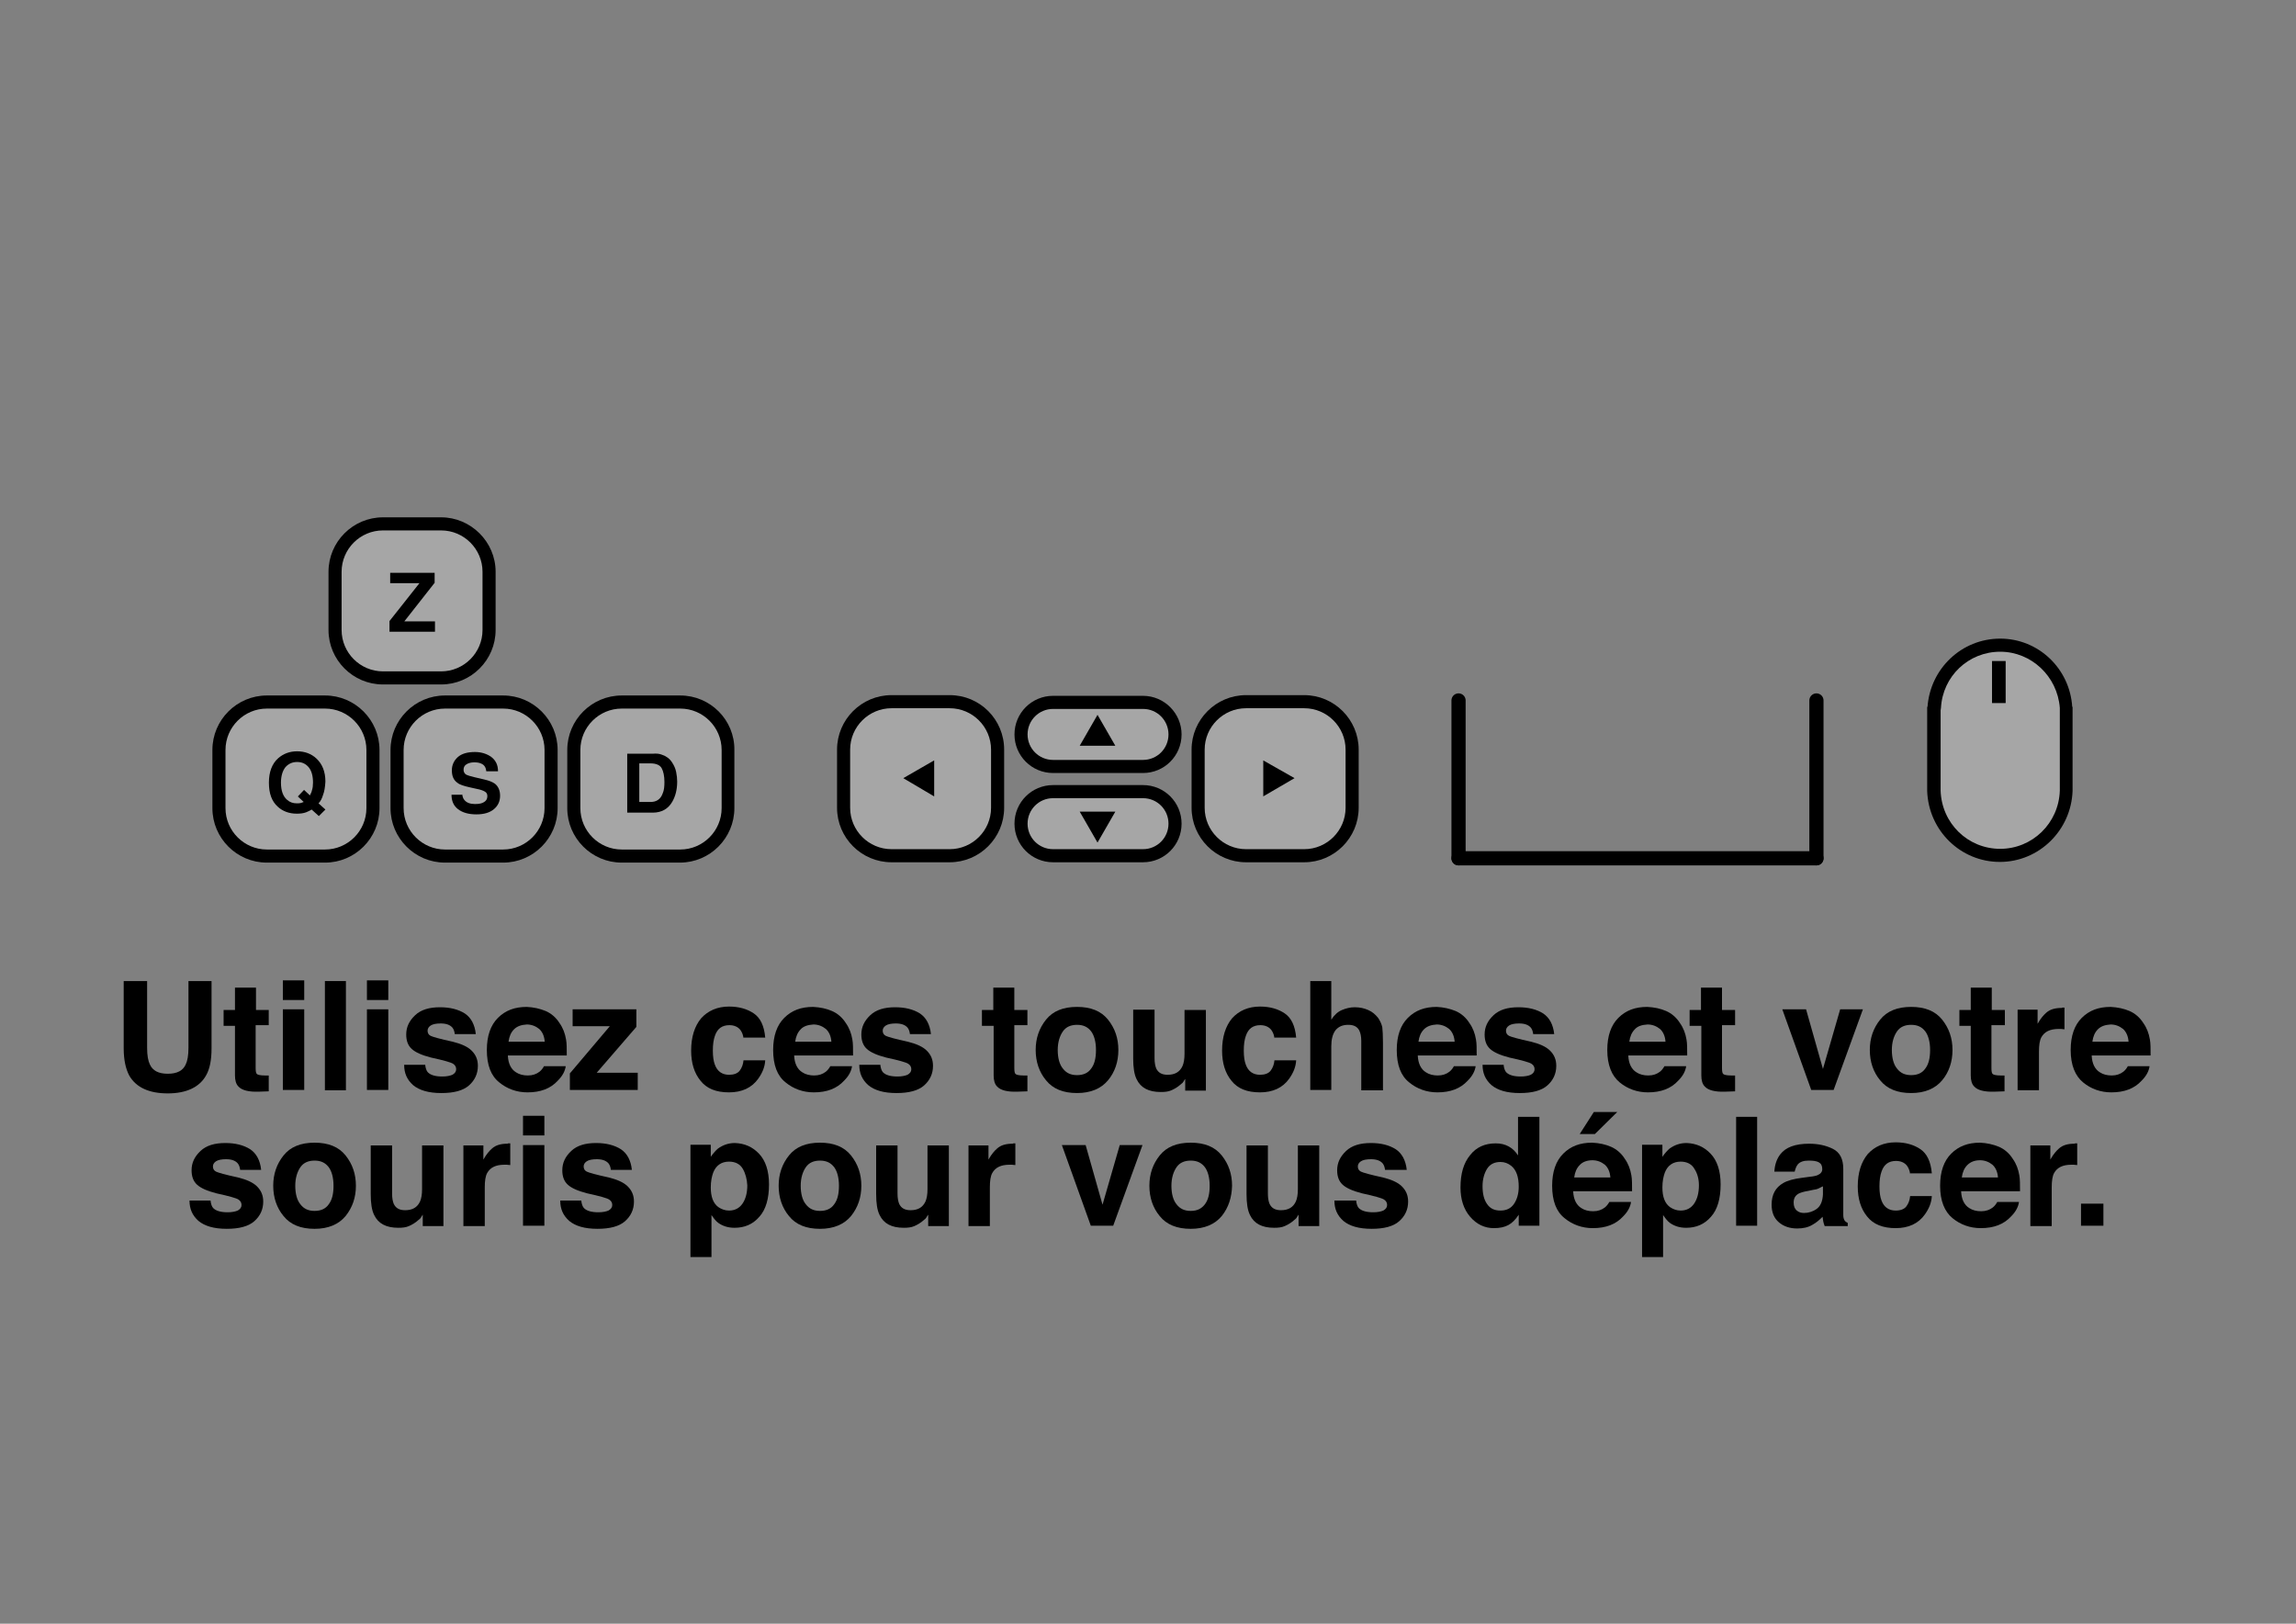 <?xml version="1.0" encoding="utf-8"?>
<!-- Generator: Adobe Illustrator 16.0.0, SVG Export Plug-In . SVG Version: 6.00 Build 0)  -->
<!DOCTYPE svg PUBLIC "-//W3C//DTD SVG 1.1//EN" "http://www.w3.org/Graphics/SVG/1.1/DTD/svg11.dtd">
<svg version="1.1" id="Calque_1" xmlns="http://www.w3.org/2000/svg" xmlns:xlink="http://www.w3.org/1999/xlink" x="0px" y="0px"
	 width="841.889px" height="595.281px" viewBox="0 0 841.889 595.281" enable-background="new 0 0 841.889 595.281"
	 xml:space="preserve">
<rect x="0" y="0" width="841.889" height="595.281" fill="#808080" stroke="none"/>
<g enable-background="new    ">
	<path d="M45.481,359.672h8.464v24.509c0,2.778,0.38,4.801,1.012,6.062c1.011,2.274,3.157,3.411,6.568,3.411s5.56-1.137,6.569-3.411
		c0.632-1.263,1.011-3.284,1.011-6.062v-24.509h8.464v24.635c0,4.296-0.631,7.58-2.021,9.979c-2.4,4.295-7.201,6.569-14.023,6.569
		c-6.821,0-11.623-2.146-14.148-6.569c-1.265-2.399-2.021-5.685-2.021-9.979v-24.635H45.481z"/>
	<path d="M81.99,375.843v-5.561h4.169v-8.211h7.707v8.211h4.674v5.561h-4.8v15.665c0,1.264,0.127,2.021,0.506,2.273
		c0.253,0.252,1.263,0.505,2.778,0.505c0.253,0,0.505,0,0.759,0c0.253,0,0.505,0,0.758,0v5.812l-3.663,0.126
		c-3.664,0.127-6.19-0.505-7.454-1.896c-0.885-0.885-1.264-2.273-1.264-4.043v-18.191h-4.17V375.843z"/>
	<path d="M111.553,366.619h-7.833v-7.2h7.833V366.619z M103.72,370.03h7.833v29.562h-7.833V370.03z"/>
	<path d="M126.839,399.719h-7.706v-40.048h7.706V399.719z"/>
	<path d="M142.378,366.619h-7.832v-7.2h7.832V366.619z M134.546,370.03h7.832v29.562h-7.832V370.03z"/>
	<path d="M155.896,390.243c0.127,1.391,0.506,2.4,1.012,2.906c1.011,1.011,2.778,1.516,5.307,1.516c1.516,0,2.779-0.253,3.663-0.632
		c0.885-0.505,1.39-1.137,1.39-2.021s-0.379-1.517-1.137-2.021c-0.758-0.506-3.411-1.264-8.085-2.273
		c-3.411-0.886-5.687-1.896-7.075-3.158c-1.39-1.264-2.021-3.032-2.021-5.307c0-2.779,1.138-5.054,3.284-7.074
		c2.147-2.021,5.181-2.905,9.097-2.905c3.664,0,6.695,0.758,9.096,2.273c2.274,1.517,3.664,4.043,4.043,7.58h-7.706
		c-0.127-1.012-0.379-1.77-0.885-2.4c-0.884-1.011-2.273-1.516-4.295-1.516c-1.644,0-2.906,0.252-3.664,0.758
		c-0.758,0.505-1.137,1.137-1.137,1.895c0,0.885,0.379,1.518,1.137,1.896s3.411,1.137,8.086,2.146
		c3.031,0.758,5.432,1.77,6.948,3.285c1.516,1.516,2.272,3.284,2.272,5.56c0,2.904-1.137,5.306-3.284,7.2
		c-2.146,1.896-5.559,2.779-10.105,2.779c-4.675,0-8.086-1.011-10.359-2.906c-2.273-2.021-3.285-4.422-3.285-7.453h7.706v-0.128
		H155.896z"/>
	<path d="M200.113,370.662c2.021,0.885,3.79,2.4,5.055,4.421c1.264,1.77,2.021,3.79,2.399,6.064c0.253,1.39,0.253,3.284,0.253,5.812
		h-21.604c0.127,2.905,1.137,5.054,3.032,6.19c1.137,0.758,2.652,1.137,4.295,1.137c1.77,0,3.159-0.505,4.296-1.39
		c0.632-0.506,1.137-1.137,1.643-2.021h7.959c-0.253,1.77-1.138,3.537-2.905,5.307c-2.652,2.906-6.316,4.296-11.117,4.296
		c-3.916,0-7.454-1.264-10.359-3.664c-3.032-2.4-4.548-6.316-4.548-11.875c0-5.18,1.39-9.096,4.043-11.749
		c2.779-2.779,6.189-4.043,10.611-4.043C195.692,369.272,197.965,369.777,200.113,370.662z M188.49,377.357
		c-1.138,1.137-1.77,2.653-2.021,4.548h13.265c-0.126-2.021-0.884-3.663-2.021-4.674c-1.263-1.011-2.779-1.643-4.548-1.643
		C191.143,375.716,189.627,376.22,188.49,377.357z"/>
	<path d="M209.967,376.346v-6.316h23.372v6.442l-14.528,16.803h15.033v6.316h-24.888v-6.063l14.654-17.308h-13.645L209.967,376.346
		L209.967,376.346z"/>
	<path d="M272.629,380.641c-0.127-1.137-0.506-2.147-1.138-3.031c-0.885-1.138-2.273-1.769-4.042-1.769
		c-2.653,0-4.423,1.263-5.308,3.916c-0.505,1.39-0.758,3.157-0.758,5.433c0,2.147,0.253,3.916,0.758,5.18
		c0.885,2.4,2.653,3.663,5.18,3.663c1.77,0,3.158-0.505,3.917-1.516s1.264-2.274,1.391-3.79h7.959
		c-0.127,2.399-1.011,4.548-2.527,6.695c-2.399,3.41-6.062,5.054-10.738,5.054c-4.801,0-8.212-1.391-10.484-4.295
		c-2.274-2.779-3.411-6.443-3.411-10.991c0-5.054,1.264-8.97,3.664-11.876c2.526-2.779,5.938-4.295,10.231-4.295
		c3.664,0,6.696,0.884,9.098,2.525c2.4,1.643,3.79,4.549,4.169,8.845h-7.959L272.629,380.641L272.629,380.641z"/>
	<path d="M305.097,370.662c2.021,0.885,3.79,2.4,5.053,4.421c1.265,1.77,2.021,3.79,2.4,6.064c0.253,1.39,0.253,3.284,0.253,5.812
		h-21.604c0.128,2.905,1.139,5.054,3.032,6.19c1.138,0.758,2.653,1.137,4.296,1.137c1.77,0,3.158-0.505,4.295-1.39
		c0.633-0.506,1.138-1.137,1.644-2.021h7.959c-0.253,1.77-1.137,3.537-2.906,5.307c-2.651,2.906-6.315,4.296-11.117,4.296
		c-3.916,0-7.453-1.264-10.358-3.664c-3.032-2.4-4.548-6.316-4.548-11.875c0-5.18,1.39-9.096,4.043-11.749
		c2.778-2.779,6.189-4.043,10.61-4.043C300.801,369.272,303.075,369.777,305.097,370.662z M293.6,377.357
		c-1.137,1.137-1.769,2.653-2.021,4.548h13.266c-0.127-2.021-0.885-3.663-2.021-4.674c-1.265-1.011-2.779-1.643-4.549-1.643
		C296.253,375.716,294.611,376.22,293.6,377.357z"/>
	<path d="M322.783,390.243c0.126,1.391,0.505,2.4,1.011,2.906c1.011,1.011,2.778,1.516,5.306,1.516c1.518,0,2.779-0.253,3.664-0.632
		c0.884-0.505,1.39-1.137,1.39-2.021s-0.379-1.517-1.138-2.021c-0.758-0.506-3.41-1.264-8.085-2.273
		c-3.411-0.886-5.685-1.896-7.074-3.158c-1.39-1.264-2.021-3.032-2.021-5.307c0-2.779,1.137-5.054,3.284-7.074
		c2.146-2.021,5.18-2.905,9.097-2.905c3.663,0,6.695,0.758,9.096,2.273c2.274,1.517,3.664,4.043,4.043,7.58h-7.707
		c-0.126-1.012-0.379-1.77-0.884-2.4c-0.885-1.011-2.273-1.516-4.296-1.516c-1.642,0-2.905,0.252-3.663,0.758
		c-0.758,0.505-1.138,1.137-1.138,1.895c0,0.885,0.38,1.518,1.138,1.896s3.411,1.137,8.085,2.146
		c3.032,0.758,5.434,1.77,6.948,3.285c1.517,1.516,2.273,3.284,2.273,5.56c0,2.904-1.137,5.306-3.284,7.2
		c-2.147,1.896-5.56,2.779-10.106,2.779c-4.674,0-8.085-1.011-10.359-2.906c-2.273-2.021-3.283-4.422-3.283-7.453h7.706v-0.128
		H322.783z"/>
	<path d="M360.052,375.843v-5.561h4.169v-8.211h7.706v8.211h4.801v5.561h-4.801v15.665c0,1.264,0.127,2.021,0.506,2.273
		c0.252,0.252,1.263,0.505,2.779,0.505c0.252,0,0.505,0,0.758,0s0.505,0,0.758,0v5.812l-3.663,0.126
		c-3.664,0.127-6.189-0.505-7.454-1.896c-0.885-0.885-1.264-2.273-1.264-4.043v-18.191h-4.295V375.843L360.052,375.843z"/>
	<path d="M406.289,396.054c-2.526,3.032-6.316,4.675-11.369,4.675c-5.054,0-8.844-1.517-11.37-4.675
		c-2.526-3.032-3.79-6.822-3.79-11.117c0-4.296,1.264-7.959,3.79-11.117s6.316-4.675,11.37-4.675c5.053,0,8.843,1.517,11.369,4.675
		s3.79,6.821,3.79,11.117C410.079,389.232,408.817,393.022,406.289,396.054z M400.1,391.76c1.263-1.644,1.769-3.917,1.769-6.822
		s-0.632-5.306-1.769-6.822c-1.264-1.643-2.906-2.399-5.18-2.399c-2.274,0-4.043,0.758-5.18,2.399
		c-1.138,1.643-1.896,3.917-1.896,6.822s0.632,5.306,1.896,6.822c1.263,1.642,2.904,2.399,5.18,2.399
		C397.194,394.16,398.962,393.401,400.1,391.76z"/>
	<path d="M423.345,370.03v17.939c0,1.642,0.253,2.904,0.632,3.79c0.758,1.516,2.021,2.272,4.169,2.272
		c2.653,0,4.422-1.011,5.433-3.157c0.506-1.138,0.759-2.653,0.759-4.549v-16.045h7.832v29.562h-7.58v-4.295
		c-0.126,0.126-0.252,0.379-0.505,0.758c-0.254,0.505-0.633,0.884-1.012,1.137c-1.264,1.137-2.399,1.77-3.537,2.274
		c-1.137,0.505-2.399,0.632-3.916,0.632c-4.422,0-7.327-1.518-8.844-4.675c-0.885-1.77-1.264-4.295-1.264-7.706v-17.813h7.833
		V370.03L423.345,370.03z"/>
	<path d="M467.309,380.641c-0.126-1.137-0.505-2.147-1.137-3.031c-0.886-1.138-2.274-1.769-4.043-1.769
		c-2.652,0-4.423,1.263-5.307,3.916c-0.506,1.39-0.758,3.157-0.758,5.433c0,2.147,0.252,3.916,0.758,5.18
		c0.884,2.4,2.653,3.663,5.181,3.663c1.769,0,3.157-0.505,3.916-1.516c0.758-1.011,1.264-2.274,1.39-3.79h7.959
		c-0.126,2.399-1.011,4.548-2.526,6.695c-2.399,3.41-6.063,5.054-10.737,5.054c-4.802,0-8.213-1.391-10.485-4.295
		c-2.274-2.779-3.411-6.443-3.411-10.991c0-5.054,1.263-8.97,3.663-11.876c2.527-2.779,5.938-4.295,10.233-4.295
		c3.662,0,6.694,0.884,9.096,2.525c2.401,1.643,3.79,4.549,4.169,8.845h-7.959L467.309,380.641L467.309,380.641z"/>
	<path d="M501.672,370.282c1.516,0.632,2.652,1.644,3.664,2.906c0.758,1.137,1.263,2.273,1.516,3.411
		c0.126,1.137,0.253,3.032,0.253,5.685v17.436h-7.959v-18.066c0-1.642-0.253-2.905-0.759-3.916c-0.758-1.39-2.021-2.021-4.042-2.021
		c-2.021,0-3.538,0.632-4.675,2.021c-1.012,1.391-1.517,3.285-1.517,5.812v16.044h-7.707v-39.921h7.707v14.148
		c1.138-1.769,2.4-2.905,3.916-3.538c1.517-0.631,3.032-1.01,4.675-1.01C498.64,369.272,500.281,369.651,501.672,370.282z"/>
	<path d="M533.761,370.662c2.021,0.885,3.79,2.4,5.053,4.421c1.264,1.77,2.021,3.79,2.4,6.064c0.253,1.39,0.253,3.284,0.253,5.812
		h-21.604c0.126,2.905,1.137,5.054,3.031,6.19c1.138,0.758,2.653,1.137,4.296,1.137c1.769,0,3.158-0.505,4.295-1.39
		c0.632-0.506,1.137-1.137,1.644-2.021h7.959c-0.254,1.77-1.138,3.537-2.905,5.307c-2.653,2.906-6.317,4.296-11.118,4.296
		c-3.916,0-7.453-1.264-10.359-3.664c-3.03-2.4-4.548-6.316-4.548-11.875c0-5.18,1.391-9.096,4.043-11.749
		c2.779-2.779,6.19-4.043,10.612-4.043C529.339,369.272,531.614,369.777,533.761,370.662z M522.138,377.357
		c-1.138,1.137-1.77,2.653-2.021,4.548h13.267c-0.127-2.021-0.886-3.663-2.021-4.674c-1.264-1.011-2.779-1.643-4.548-1.643
		C524.791,375.716,523.275,376.22,522.138,377.357z"/>
	<path d="M551.322,390.243c0.126,1.391,0.505,2.4,1.011,2.906c1.011,1.011,2.779,1.516,5.307,1.516c1.516,0,2.779-0.253,3.664-0.632
		c0.884-0.505,1.39-1.137,1.39-2.021s-0.379-1.517-1.138-2.021c-0.758-0.506-3.411-1.264-8.085-2.273
		c-3.411-0.886-5.687-1.896-7.075-3.158c-1.39-1.264-2.021-3.032-2.021-5.307c0-2.779,1.138-5.054,3.284-7.074
		c2.147-2.021,5.181-2.905,9.097-2.905c3.664,0,6.695,0.758,9.097,2.273c2.272,1.517,3.663,4.043,4.043,7.58h-7.707
		c-0.126-1.012-0.379-1.77-0.884-2.4c-0.885-1.011-2.274-1.516-4.296-1.516c-1.644,0-2.905,0.252-3.663,0.758
		c-0.759,0.505-1.139,1.137-1.139,1.895c0,0.885,0.38,1.518,1.139,1.896c0.758,0.379,3.411,1.137,8.085,2.146
		c3.032,0.758,5.433,1.77,6.948,3.285c1.517,1.516,2.273,3.284,2.273,5.56c0,2.904-1.138,5.306-3.285,7.2
		c-2.146,1.896-5.559,2.779-10.105,2.779c-4.675,0-8.085-1.011-10.359-2.906c-2.273-2.021-3.285-4.422-3.285-7.453h7.707
		L551.322,390.243L551.322,390.243z"/>
	<path d="M610.949,370.662c2.021,0.885,3.79,2.4,5.055,4.421c1.264,1.77,2.021,3.79,2.399,6.064c0.253,1.39,0.253,3.284,0.253,5.812
		h-21.604c0.127,2.905,1.137,5.054,3.032,6.19c1.137,0.758,2.652,1.137,4.295,1.137c1.77,0,3.158-0.505,4.296-1.39
		c0.632-0.506,1.137-1.137,1.643-2.021h7.959c-0.253,1.77-1.138,3.537-2.906,5.307c-2.652,2.906-6.315,4.296-11.116,4.296
		c-3.916,0-7.454-1.264-10.359-3.664s-4.548-6.316-4.548-11.875c0-5.18,1.39-9.096,4.043-11.749
		c2.779-2.779,6.189-4.043,10.611-4.043C606.656,369.272,608.93,369.777,610.949,370.662z M599.453,377.357
		c-1.137,1.137-1.769,2.653-2.021,4.548h13.266c-0.127-2.021-0.885-3.663-2.021-4.674c-1.265-1.011-2.779-1.643-4.548-1.643
		C601.981,375.716,600.465,376.22,599.453,377.357z"/>
	<path d="M619.541,375.843v-5.561h4.169v-8.211h7.706v8.211h4.802v5.561h-4.802v15.665c0,1.264,0.127,2.021,0.506,2.273
		c0.253,0.252,1.264,0.505,2.778,0.505c0.253,0,0.506,0,0.759,0s0.506,0,0.759,0v5.812l-3.664,0.126
		c-3.664,0.127-6.19-0.505-7.454-1.896c-0.884-0.885-1.263-2.273-1.263-4.043v-18.191h-4.297L619.541,375.843L619.541,375.843z"/>
	<path d="M674.748,370.03h8.339l-10.738,29.562h-8.212l-10.611-29.562h8.717l6.19,21.855L674.748,370.03z"/>
	<path d="M712.145,396.054c-2.527,3.032-6.317,4.675-11.37,4.675c-5.054,0-8.844-1.517-11.37-4.675
		c-2.526-3.032-3.79-6.822-3.79-11.117c0-4.296,1.264-7.959,3.79-11.117s6.316-4.675,11.37-4.675c5.053,0,8.843,1.517,11.37,4.675
		c2.526,3.158,3.79,6.821,3.79,11.117C715.935,389.232,714.671,393.022,712.145,396.054z M705.953,391.76
		c1.264-1.644,1.77-3.917,1.77-6.822s-0.632-5.306-1.77-6.822c-1.264-1.643-2.905-2.399-5.18-2.399c-2.273,0-4.043,0.758-5.18,2.399
		c-1.139,1.644-1.896,3.917-1.896,6.822s0.632,5.306,1.896,6.822c1.263,1.642,2.904,2.399,5.18,2.399
		C703.048,394.16,704.817,393.401,705.953,391.76z"/>
	<path d="M718.461,375.843v-5.561h4.169v-8.211h7.706v8.211h4.801v5.561h-4.927v15.665c0,1.264,0.126,2.021,0.505,2.273
		c0.253,0.252,1.264,0.505,2.778,0.505c0.253,0,0.507,0,0.76,0c0.252,0,0.505,0,0.758,0v5.812l-3.664,0.126
		c-3.663,0.127-6.19-0.505-7.453-1.896c-0.885-0.885-1.264-2.273-1.264-4.043v-18.191h-4.169V375.843z"/>
	<path d="M756.362,369.398c0.126,0,0.379,0,0.632,0v7.959c-0.506,0-0.885-0.126-1.264-0.126s-0.632,0-0.885,0
		c-3.158,0-5.181,1.011-6.316,3.031c-0.632,1.138-0.885,2.906-0.885,5.307v14.149h-7.832v-29.562h7.327v5.181
		c1.137-2.021,2.273-3.284,3.158-4.043c1.39-1.264,3.285-1.77,5.686-1.77C756.109,369.398,756.235,369.398,756.362,369.398z"/>
	<path d="M780.869,370.662c2.021,0.885,3.79,2.4,5.054,4.421c1.264,1.77,2.021,3.79,2.399,6.064c0.253,1.39,0.253,3.284,0.253,5.812
		h-21.604c0.127,2.905,1.138,5.054,3.032,6.19c1.138,0.758,2.652,1.137,4.296,1.137c1.769,0,3.157-0.505,4.295-1.39
		c0.632-0.506,1.138-1.137,1.643-2.021h7.959c-0.253,1.77-1.137,3.537-2.905,5.307c-2.652,2.906-6.316,4.296-11.117,4.296
		c-3.916,0-7.453-1.264-10.359-3.664c-2.905-2.4-4.548-6.316-4.548-11.875c0-5.18,1.39-9.096,4.043-11.749
		c2.779-2.779,6.19-4.043,10.612-4.043C776.448,369.272,778.849,369.777,780.869,370.662z M769.246,377.357
		c-1.137,1.137-1.769,2.653-2.021,4.548h13.266c-0.127-2.021-0.885-3.663-2.021-4.674c-1.264-1.011-2.779-1.643-4.548-1.643
		C771.901,375.716,770.384,376.22,769.246,377.357z"/>
</g>
<g enable-background="new    ">
	<path d="M77.19,440.019c0.127,1.39,0.506,2.399,1.012,2.905c1.011,1.011,2.778,1.516,5.307,1.516c1.516,0,2.779-0.252,3.663-0.632
		c0.885-0.505,1.39-1.137,1.39-2.021s-0.379-1.517-1.137-2.021c-0.758-0.506-3.411-1.264-8.085-2.274
		c-3.411-0.884-5.687-1.895-7.075-3.157c-1.389-1.264-2.021-3.032-2.021-5.307c0-2.778,1.138-5.054,3.284-7.075
		c2.147-2.021,5.181-2.904,9.097-2.904c3.664,0,6.694,0.758,9.096,2.272c2.274,1.518,3.664,4.043,4.043,7.58h-7.706
		c-0.127-1.011-0.379-1.769-0.885-2.399c-0.884-1.012-2.273-1.517-4.295-1.517c-1.644,0-2.906,0.253-3.664,0.758
		c-0.758,0.507-1.137,1.138-1.137,1.896c0,0.884,0.379,1.516,1.137,1.895s3.411,1.138,8.086,2.147
		c3.031,0.759,5.432,1.769,6.948,3.285c1.516,1.516,2.272,3.284,2.272,5.559c0,2.905-1.137,5.306-3.284,7.201
		c-2.146,1.895-5.559,2.779-10.105,2.779c-4.675,0-8.086-1.012-10.359-2.906c-2.273-2.021-3.285-4.421-3.285-7.453h7.706v-0.127
		H77.19z"/>
	<path d="M126.713,445.83c-2.526,3.032-6.316,4.676-11.37,4.676s-8.844-1.518-11.37-4.676c-2.526-3.03-3.79-6.82-3.79-11.116
		s1.264-7.959,3.79-11.117s6.316-4.675,11.37-4.675s8.844,1.517,11.37,4.675c2.525,3.158,3.79,6.821,3.79,11.117
		S129.24,442.673,126.713,445.83z M120.523,441.535c1.265-1.643,1.77-3.916,1.77-6.821s-0.632-5.307-1.77-6.822
		c-1.264-1.642-2.905-2.4-5.18-2.4s-4.043,0.76-5.18,2.4c-1.138,1.643-1.896,3.917-1.896,6.822s0.632,5.307,1.896,6.821
		c1.264,1.644,2.904,2.4,5.18,2.4C117.616,443.935,119.386,443.177,120.523,441.535z"/>
	<path d="M143.768,419.805v17.812c0,1.643,0.253,2.905,0.632,3.79c0.759,1.517,2.021,2.273,4.169,2.273
		c2.653,0,4.423-1.011,5.434-3.158c0.505-1.137,0.758-2.653,0.758-4.548V419.93h7.833v29.562h-7.58v-4.169
		c-0.127,0.126-0.253,0.379-0.506,0.758c-0.252,0.507-0.631,0.886-1.011,1.138c-1.264,1.138-2.4,1.769-3.537,2.273
		c-1.138,0.505-2.4,0.632-3.916,0.632c-4.422,0-7.327-1.517-8.844-4.675c-0.885-1.769-1.264-4.295-1.264-7.706V419.93h7.832V419.805
		L143.768,419.805z"/>
	<path d="M186.469,419.175c0.126,0,0.379,0,0.632,0v7.959c-0.506,0-0.885-0.126-1.264-0.126s-0.632,0-0.884,0
		c-3.159,0-5.181,1.011-6.317,3.031c-0.632,1.138-0.884,2.905-0.884,5.307v14.148h-7.833v-29.562h7.327v5.18
		c1.138-2.021,2.273-3.284,3.157-4.042c1.391-1.264,3.285-1.77,5.687-1.77C186.216,419.175,186.343,419.175,186.469,419.175z"/>
	<path d="M199.608,416.268h-7.833v-7.201h7.833V416.268z M191.775,419.805h7.833v29.562h-7.833V419.805z"/>
	<path d="M213.125,440.019c0.127,1.39,0.506,2.399,1.011,2.905c1.011,1.011,2.779,1.516,5.306,1.516c1.518,0,2.78-0.252,3.664-0.632
		c0.886-0.505,1.391-1.137,1.391-2.021s-0.379-1.517-1.138-2.021c-0.758-0.506-3.41-1.264-8.086-2.274
		c-3.41-0.884-5.685-1.895-7.073-3.157c-1.39-1.264-2.021-3.032-2.021-5.307c0-2.778,1.137-5.054,3.285-7.075
		c2.146-2.021,5.18-2.904,9.096-2.904c3.664,0,6.695,0.758,9.096,2.272c2.274,1.518,3.664,4.043,4.043,7.58h-7.705
		c-0.127-1.011-0.38-1.769-0.886-2.399c-0.884-1.012-2.273-1.517-4.295-1.517c-1.643,0-2.906,0.253-3.664,0.758
		c-0.758,0.507-1.137,1.138-1.137,1.896c0,0.884,0.379,1.516,1.137,1.895s3.411,1.138,8.085,2.147
		c3.032,0.759,5.434,1.769,6.949,3.285c1.517,1.516,2.273,3.284,2.273,5.559c0,2.905-1.138,5.306-3.284,7.201
		c-2.148,1.895-5.56,2.779-10.107,2.779c-4.674,0-8.085-1.012-10.358-2.906c-2.273-2.021-3.284-4.421-3.284-7.453h7.706v-0.127
		H213.125z"/>
	<path d="M278.314,422.965c2.4,2.525,3.664,6.315,3.664,11.243c0,5.181-1.138,9.223-3.538,11.875
		c-2.399,2.779-5.432,4.044-9.096,4.044c-2.4,0-4.295-0.633-5.938-1.77c-0.885-0.632-1.643-1.643-2.525-2.906v15.413h-7.707v-41.185
		h7.454v4.421c0.884-1.263,1.769-2.273,2.651-3.031c1.771-1.264,3.79-2.021,6.19-2.021
		C273.008,419.175,275.913,420.437,278.314,422.965z M272.376,428.522c-1.011-1.769-2.779-2.653-5.055-2.653
		c-2.778,0-4.801,1.392-5.812,4.043c-0.505,1.391-0.884,3.158-0.884,5.434c0,3.411,0.884,5.812,2.778,7.201
		c1.138,0.758,2.4,1.263,3.916,1.263c2.147,0,3.79-0.884,4.928-2.526s1.77-3.916,1.77-6.694
		C273.892,432.312,273.387,430.291,272.376,428.522z"/>
	<path d="M312.045,445.83c-2.527,3.032-6.317,4.676-11.37,4.676c-5.054,0-8.844-1.518-11.37-4.676
		c-2.526-3.03-3.79-6.82-3.79-11.116s1.264-7.959,3.79-11.117s6.316-4.675,11.37-4.675c5.053,0,8.843,1.517,11.37,4.675
		c2.525,3.158,3.79,6.821,3.79,11.117S314.572,442.673,312.045,445.83z M305.855,441.535c1.264-1.643,1.77-3.916,1.77-6.821
		s-0.632-5.307-1.77-6.822c-1.264-1.642-2.905-2.4-5.18-2.4s-4.043,0.76-5.18,2.4c-1.139,1.643-1.896,3.917-1.896,6.822
		s0.632,5.307,1.896,6.821c1.263,1.644,2.904,2.4,5.18,2.4C302.948,443.935,304.718,443.177,305.855,441.535z"/>
	<path d="M329.1,419.805v17.812c0,1.643,0.253,2.905,0.632,3.79c0.758,1.517,2.021,2.273,4.169,2.273
		c2.653,0,4.422-1.011,5.434-3.158c0.505-1.137,0.758-2.653,0.758-4.548V419.93h7.833v29.562h-7.58v-4.169
		c-0.127,0.126-0.253,0.379-0.506,0.758c-0.252,0.507-0.632,0.886-1.011,1.138c-1.264,1.138-2.4,1.769-3.537,2.273
		c-1.138,0.505-2.4,0.632-3.916,0.632c-4.422,0-7.327-1.517-8.844-4.675c-0.885-1.769-1.265-4.295-1.265-7.706V419.93h7.833V419.805
		L329.1,419.805z"/>
	<path d="M371.674,419.175c0.127,0,0.38,0,0.632,0v7.959c-0.505,0-0.884-0.126-1.263-0.126s-0.632,0-0.885,0
		c-3.158,0-5.181,1.011-6.316,3.031c-0.632,1.138-0.885,2.905-0.885,5.307v14.148h-7.832v-29.562h7.327v5.18
		c1.137-2.021,2.272-3.284,3.157-4.042c1.391-1.264,3.284-1.77,5.686-1.77C371.548,419.175,371.674,419.175,371.674,419.175z"/>
	<path d="M410.585,419.805h8.338l-10.738,29.562h-8.212l-10.611-29.562h8.717l6.19,21.854L410.585,419.805z"/>
	<path d="M447.98,445.83c-2.526,3.032-6.316,4.676-11.37,4.676c-5.053,0-8.843-1.518-11.37-4.676c-2.525-3.03-3.79-6.82-3.79-11.116
		s1.265-7.959,3.79-11.117c2.527-3.158,6.317-4.675,11.37-4.675c5.054,0,8.844,1.517,11.37,4.675
		c2.527,3.158,3.79,6.821,3.79,11.117C451.644,439.01,450.507,442.673,447.98,445.83z M441.788,441.535
		c1.265-1.643,1.771-3.916,1.771-6.821s-0.632-5.307-1.771-6.822c-1.263-1.642-2.904-2.4-5.18-2.4c-2.272,0-4.042,0.76-5.18,2.4
		c-1.137,1.643-1.896,3.917-1.896,6.822s0.633,5.307,1.896,6.821c1.264,1.644,2.906,2.4,5.18,2.4
		C438.884,443.935,440.527,443.177,441.788,441.535z"/>
	<path d="M464.907,419.805v17.812c0,1.643,0.253,2.905,0.632,3.79c0.759,1.517,2.021,2.273,4.17,2.273
		c2.652,0,4.422-1.011,5.433-3.158c0.505-1.137,0.758-2.653,0.758-4.548V419.93h7.833v29.562h-7.58v-4.169
		c-0.126,0.126-0.253,0.379-0.506,0.758c-0.252,0.507-0.631,0.886-1.01,1.138c-1.265,1.138-2.4,1.769-3.538,2.273
		c-1.137,0.505-2.4,0.632-3.916,0.632c-4.422,0-7.327-1.517-8.844-4.675c-0.885-1.769-1.264-4.295-1.264-7.706V419.93h7.832V419.805
		L464.907,419.805z"/>
	<path d="M497.25,440.019c0.125,1.39,0.506,2.399,1.011,2.905c1.011,1.011,2.778,1.516,5.306,1.516c1.518,0,2.779-0.252,3.664-0.632
		c0.885-0.505,1.39-1.137,1.39-2.021s-0.379-1.517-1.137-2.021c-0.759-0.506-3.411-1.264-8.086-2.274
		c-3.411-0.884-5.685-1.895-7.074-3.157c-1.389-1.264-2.021-3.032-2.021-5.307c0-2.778,1.137-5.054,3.284-7.075
		c2.147-2.021,5.18-2.904,9.097-2.904c3.663,0,6.695,0.758,9.096,2.272c2.274,1.518,3.664,4.043,4.043,7.58h-7.959
		c-0.127-1.011-0.379-1.769-0.885-2.399c-0.884-1.012-2.273-1.517-4.295-1.517c-1.643,0-2.906,0.253-3.664,0.758
		c-0.758,0.507-1.137,1.138-1.137,1.896c0,0.884,0.379,1.516,1.137,1.895s3.411,1.138,8.086,2.147
		c3.031,0.759,5.432,1.769,6.948,3.285c1.516,1.516,2.272,3.284,2.272,5.559c0,2.905-1.137,5.306-3.283,7.201
		c-2.147,1.895-5.56,2.779-10.106,2.779c-4.675,0-8.086-1.012-10.36-2.906c-2.272-2.021-3.283-4.421-3.283-7.453h7.959v-0.127
		H497.25z"/>
	<path d="M553.216,420.31c1.39,0.759,2.525,1.896,3.411,3.285v-14.149h7.833v39.922h-7.58v-4.043c-1.139,1.77-2.4,3.032-3.79,3.79
		c-1.391,0.758-3.158,1.138-5.308,1.138c-3.409,0-6.315-1.391-8.717-4.169c-2.401-2.779-3.537-6.443-3.537-10.738
		c0-5.055,1.138-8.971,3.537-11.875c2.274-2.906,5.433-4.296,9.349-4.296C550.311,419.175,551.825,419.552,553.216,420.31z
		 M555.112,441.409c1.137-1.643,1.77-3.79,1.77-6.316c0-3.663-0.886-6.19-2.779-7.706c-1.138-0.885-2.4-1.391-3.917-1.391
		c-2.273,0-3.916,0.885-4.927,2.526c-1.012,1.642-1.644,3.79-1.644,6.316c0,2.779,0.506,4.928,1.644,6.568
		c1.137,1.644,2.652,2.4,4.927,2.4C552.331,443.808,553.974,443.052,555.112,441.409z"/>
	<path d="M590.738,420.437c2.021,0.884,3.79,2.4,5.054,4.422c1.264,1.77,2.021,3.79,2.399,6.063c0.253,1.39,0.253,3.284,0.253,5.812
		h-21.603c0.126,2.905,1.137,5.054,3.03,6.19c1.139,0.758,2.653,1.137,4.297,1.137c1.769,0,3.157-0.505,4.295-1.39
		c0.632-0.506,1.138-1.138,1.643-2.021h7.959c-0.253,1.77-1.137,3.538-2.905,5.307c-2.652,2.905-6.316,4.296-11.118,4.296
		c-3.916,0-7.452-1.265-10.358-3.664c-3.031-2.399-4.548-6.316-4.548-11.875c0-5.181,1.39-9.097,4.043-11.749
		c2.778-2.779,6.189-4.043,10.611-4.043C586.442,419.049,588.716,419.552,590.738,420.437z M579.24,427.134
		c-1.138,1.137-1.77,2.652-2.021,4.548h13.265c-0.126-2.021-0.884-3.663-2.021-4.674c-1.264-1.012-2.779-1.644-4.548-1.644
		C581.894,425.364,580.252,425.996,579.24,427.134z M593.011,407.677l-8.211,8.085h-5.56l5.181-8.085H593.011z"/>
	<path d="M627.247,422.965c2.4,2.525,3.663,6.315,3.663,11.243c0,5.181-1.137,9.223-3.537,11.875
		c-2.399,2.779-5.433,4.044-9.096,4.044c-2.399,0-4.296-0.633-5.938-1.77c-0.885-0.632-1.643-1.643-2.526-2.906v15.413h-7.706
		v-41.185h7.453v4.421c0.885-1.263,1.77-2.273,2.653-3.031c1.769-1.264,3.79-2.021,6.189-2.021
		C621.942,419.175,624.848,420.437,627.247,422.965z M621.31,428.522c-1.011-1.769-2.779-2.653-5.053-2.653
		c-2.779,0-4.802,1.392-5.812,4.043c-0.506,1.391-0.885,3.158-0.885,5.434c0,3.411,0.885,5.812,2.779,7.201
		c1.138,0.758,2.399,1.263,3.917,1.263c2.146,0,3.79-0.884,4.927-2.526c1.137-1.642,1.769-3.916,1.769-6.694
		C622.951,432.312,622.448,430.291,621.31,428.522z"/>
	<path d="M644.303,449.368h-7.706v-39.922h7.706V449.368z"/>
	<path d="M663.506,431.428c1.39-0.127,2.525-0.38,3.03-0.632c1.139-0.507,1.644-1.265,1.644-2.147c0-1.264-0.379-2.021-1.264-2.527
		c-0.885-0.505-2.147-0.632-3.789-0.632c-1.896,0-3.158,0.506-3.917,1.391c-0.506,0.632-0.885,1.517-1.138,2.652h-7.454
		c0.127-2.525,0.886-4.674,2.148-6.315c2.021-2.653,5.559-3.917,10.611-3.917c3.284,0,6.189,0.632,8.718,1.896
		c2.525,1.265,3.79,3.664,3.79,7.327v13.519c0,0.885,0,2.021,0,3.41c0,1.012,0.252,1.644,0.505,2.021s0.632,0.632,1.137,0.885v1.137
		h-8.464c-0.253-0.632-0.379-1.137-0.506-1.643c-0.126-0.505-0.126-1.137-0.252-1.769c-1.138,1.137-2.274,2.146-3.664,2.904
		c-1.643,1.012-3.537,1.392-5.685,1.392c-2.653,0-4.929-0.76-6.696-2.274c-1.769-1.515-2.652-3.664-2.652-6.443
		c0-3.662,1.39-6.315,4.295-7.959c1.517-0.884,3.79-1.516,6.822-1.895L663.506,431.428z M668.307,434.967
		c-0.506,0.253-1.011,0.505-1.518,0.758c-0.505,0.253-1.137,0.379-2.021,0.505l-1.769,0.38c-1.644,0.252-2.779,0.631-3.537,1.011
		c-1.265,0.759-1.77,1.77-1.77,3.284c0,1.265,0.379,2.274,1.137,2.905c0.759,0.632,1.644,0.885,2.653,0.885
		c1.644,0,3.284-0.505,4.674-1.516c1.391-1.011,2.148-2.779,2.274-5.308v-2.904H668.307z"/>
	<path d="M700.396,430.419c-0.127-1.139-0.506-2.148-1.138-3.032c-0.885-1.138-2.273-1.77-4.042-1.77
		c-2.653,0-4.422,1.264-5.308,3.916c-0.505,1.391-0.758,3.158-0.758,5.434c0,2.146,0.253,3.916,0.758,5.18
		c0.886,2.4,2.653,3.663,5.181,3.663c1.769,0,3.157-0.505,3.916-1.517c0.759-1.011,1.264-2.272,1.39-3.789h7.959
		c-0.126,2.399-1.01,4.548-2.526,6.695c-2.399,3.41-6.062,5.054-10.737,5.054c-4.676,0-8.212-1.391-10.485-4.296
		c-2.274-2.778-3.411-6.442-3.411-10.99c0-5.055,1.264-8.971,3.663-11.876c2.527-2.779,5.938-4.295,10.233-4.295
		c3.664,0,6.694,0.885,9.096,2.525c2.4,1.644,3.79,4.549,4.169,8.844h-7.958L700.396,430.419L700.396,430.419z"/>
	<path d="M732.99,420.437c2.021,0.884,3.79,2.4,5.055,4.422c1.263,1.77,2.021,3.79,2.399,6.063c0.252,1.39,0.252,3.284,0.252,5.812
		h-21.603c0.126,2.905,1.137,5.054,3.032,6.19c1.137,0.758,2.651,1.137,4.295,1.137c1.769,0,3.157-0.505,4.296-1.39
		c0.631-0.506,1.137-1.138,1.642-2.021h7.959c-0.252,1.77-1.137,3.538-2.905,5.307c-2.652,2.905-6.315,4.296-11.116,4.296
		c-3.917,0-7.454-1.265-10.359-3.664c-2.906-2.399-4.548-6.316-4.548-11.875c0-5.181,1.39-9.097,4.042-11.749
		c2.779-2.779,6.189-4.043,10.611-4.043C728.568,419.049,730.842,419.552,732.99,420.437z M721.365,427.134
		c-1.137,1.137-1.769,2.652-2.021,4.548h13.265c-0.126-2.021-0.885-3.663-2.021-4.674c-1.265-1.012-2.779-1.644-4.548-1.644
		C724.02,425.364,722.504,425.996,721.365,427.134z"/>
	<path d="M761.034,419.175c0.127,0,0.379,0,0.632,0v7.959c-0.505,0-0.884-0.126-1.264-0.126c-0.379,0-0.631,0-0.884,0
		c-3.158,0-5.18,1.011-6.316,3.031c-0.632,1.138-0.885,2.905-0.885,5.307v14.148h-7.833v-29.562h7.327v5.18
		c1.138-2.021,2.274-3.284,3.159-4.042c1.39-1.264,3.284-1.77,5.685-1.77C760.782,419.175,760.908,419.175,761.034,419.175z"/>
	<path d="M763.057,441.282h8.212v8.086h-8.212V441.282z"/>
</g>
<path fill="#FFFFFF" stroke="#000000" stroke-width="5" stroke-miterlimit="10" d="M-24.761,545.886"/>
<g>
	<g>
		<g>
			<path opacity="0.3" fill="#FFFFFF" enable-background="new    " d="M456.884,313.72c-9.729,0-17.562-7.834-17.562-17.562v-21.351
				c0-9.729,7.833-17.562,17.562-17.562h21.351c9.729,0,17.561,7.833,17.561,17.562v21.351c0,9.728-7.832,17.562-17.561,17.562
				H456.884L456.884,313.72z"/>
			<path d="M478.235,259.649c8.338,0,15.159,6.822,15.159,15.16v21.351c0,8.338-6.821,15.16-15.159,15.16h-21.351
				c-8.338,0-15.16-6.822-15.16-15.16v-21.351c0-8.338,6.822-15.16,15.16-15.16H478.235 M478.235,254.848h-21.351
				c-10.991,0-19.961,8.97-19.961,19.961v21.351c0,10.99,8.97,19.961,19.961,19.961h21.351c10.99,0,19.96-8.971,19.96-19.961
				v-21.351C498.195,263.818,489.225,254.848,478.235,254.848L478.235,254.848z"/>
		</g>
		<g>
			<path opacity="0.3" fill="#FFFFFF" enable-background="new    " d="M326.886,313.72c-9.728,0-17.561-7.834-17.561-17.562v-21.351
				c0-9.729,7.833-17.562,17.561-17.562h21.351c9.729,0,17.562,7.833,17.562,17.562v21.351c0,9.728-7.833,17.562-17.562,17.562
				H326.886L326.886,313.72z"/>
			<path d="M348.237,259.649c8.339,0,15.16,6.822,15.16,15.16v21.351c0,8.338-6.821,15.16-15.16,15.16h-21.351
				c-8.338,0-15.16-6.822-15.16-15.16v-21.351c0-8.338,6.822-15.16,15.16-15.16H348.237 M348.237,254.848h-21.351
				c-10.991,0-19.96,8.97-19.96,19.961v21.351c0,10.99,8.97,19.961,19.96,19.961h21.351c10.991,0,19.961-8.971,19.961-19.961
				v-21.351C368.198,263.818,359.354,254.848,348.237,254.848L348.237,254.848z"/>
		</g>
		<g>
			<path opacity="0.3" fill="#FFFFFF" enable-background="new    " d="M140.291,248.531c-9.729,0-17.562-7.833-17.562-17.561V209.62
				c0-9.728,7.833-17.561,17.562-17.561h21.351c9.729,0,17.561,7.833,17.561,17.561v21.352c0,9.728-7.832,17.561-17.561,17.561
				L140.291,248.531L140.291,248.531z"/>
			<path d="M161.768,194.46c8.338,0,15.16,6.822,15.16,15.16v21.352c0,8.338-6.822,15.159-15.16,15.159h-21.351
				c-8.338,0-15.16-6.821-15.16-15.159V209.62c0-8.338,6.822-15.16,15.16-15.16H161.768 M161.768,189.66h-21.351
				c-10.991,0-19.961,8.969-19.961,19.96v21.352c0,10.99,8.97,19.961,19.961,19.961h21.351c10.991,0,19.961-8.971,19.961-19.961
				V209.62C181.729,198.63,172.632,189.66,161.768,189.66L161.768,189.66z"/>
		</g>
		<g>
			<path opacity="0.3" fill="#FFFFFF" enable-background="new    " d="M97.843,313.845c-9.728,0-17.561-7.832-17.561-17.562v-21.349
				c0-9.729,7.833-17.562,17.561-17.562h21.351c9.729,0,17.562,7.832,17.562,17.562v21.349c0,9.729-7.833,17.562-17.562,17.562
				H97.843L97.843,313.845z"/>
			<path d="M119.194,259.776c8.339,0,15.16,6.821,15.16,15.16v21.349c0,8.34-6.821,15.16-15.16,15.16H97.843
				c-8.338,0-15.16-6.82-15.16-15.16v-21.349c0-8.339,6.822-15.16,15.16-15.16H119.194 M119.194,254.975H97.843
				c-10.991,0-19.961,8.97-19.961,19.961v21.349c0,10.992,8.97,19.961,19.961,19.961h21.351c10.991,0,19.961-8.969,19.961-19.961
				v-21.349C139.154,263.945,130.185,254.975,119.194,254.975L119.194,254.975z"/>
		</g>
		<g>
			<path opacity="0.3" fill="#FFFFFF" enable-background="new    " d="M386.01,280.999c-6.569,0-11.749-5.306-11.749-11.749
				c0-6.442,5.307-11.749,11.749-11.749h33.1c6.569,0,11.749,5.307,11.749,11.749c0,6.443-5.306,11.749-11.749,11.749H386.01z"/>
			<path d="M419.11,259.902c5.18,0,9.35,4.169,9.35,9.349c0,5.181-4.17,9.35-9.35,9.35h-32.973c-5.18,0-9.349-4.169-9.349-9.35
				c0-5.18,4.169-9.349,9.349-9.349H419.11 M419.11,255.101h-32.973c-7.833,0-14.149,6.315-14.149,14.148l0,0
				c0,7.833,6.316,14.149,14.149,14.149h32.973c7.833,0,14.149-6.316,14.149-14.149l0,0
				C433.259,261.544,426.943,255.101,419.11,255.101L419.11,255.101z"/>
		</g>
		<g>
			<path opacity="0.3" fill="#FFFFFF" enable-background="new    " d="M386.01,313.72c-6.569,0-11.749-5.308-11.749-11.75
				c0-6.568,5.307-11.748,11.749-11.748h33.1c6.569,0,11.749,5.305,11.749,11.748c0,6.569-5.306,11.75-11.749,11.75H386.01z"/>
			<path d="M419.11,292.623c5.18,0,9.35,4.168,9.35,9.349c0,5.18-4.17,9.35-9.35,9.35h-32.973c-5.18,0-9.349-4.17-9.349-9.35
				c0-5.181,4.169-9.349,9.349-9.349H419.11 M419.11,287.822h-32.973c-7.833,0-14.149,6.317-14.149,14.149
				c0,7.834,6.316,14.149,14.149,14.149h32.973c7.833,0,14.149-6.315,14.149-14.149C433.259,294.138,426.943,287.822,419.11,287.822
				L419.11,287.822z"/>
		</g>
		<polygon stroke="#000000" stroke-width="2" stroke-miterlimit="10" points="402.434,264.071 397.633,272.408 407.235,272.408 		
			"/>
		<polygon stroke="#000000" stroke-width="2" stroke-miterlimit="10" points="402.434,306.898 407.235,298.56 397.633,298.56 		"/>
		<polygon stroke="#000000" stroke-width="2" stroke-miterlimit="10" points="472.675,285.295 464.211,280.494 464.211,290.222 		
			"/>
		<polygon stroke="#000000" stroke-width="2" stroke-miterlimit="10" points="333.203,285.295 341.541,290.222 341.541,280.494 		
			"/>
		<g>
			<path opacity="0.3" fill="#FFFFFF" enable-background="new    " d="M163.031,313.845c-9.729,0-17.561-7.832-17.561-17.562
				v-21.349c0-9.729,7.832-17.562,17.561-17.562h21.351c9.729,0,17.561,7.832,17.561,17.562v21.349
				c0,9.729-7.832,17.562-17.561,17.562H163.031L163.031,313.845z"/>
			<path d="M184.508,259.776c8.338,0,15.16,6.821,15.16,15.16v21.349c0,8.34-6.822,15.16-15.16,15.16h-21.351
				c-8.339,0-15.16-6.82-15.16-15.16v-21.349c0-8.339,6.821-15.16,15.16-15.16H184.508 M184.508,254.975h-21.351
				c-10.991,0-19.962,8.97-19.962,19.961v21.349c0,10.992,8.971,19.961,19.962,19.961h21.351c10.991,0,19.961-8.969,19.961-19.961
				v-21.349C204.469,263.945,195.499,254.975,184.508,254.975L184.508,254.975z"/>
		</g>
		<g>
			<path opacity="0.3" fill="#FFFFFF" enable-background="new    " d="M227.967,313.845c-9.729,0-17.562-7.832-17.562-17.562
				v-21.349c0-9.729,7.833-17.562,17.562-17.562h21.351c9.729,0,17.562,7.832,17.562,17.562v21.349
				c0,9.729-7.833,17.562-17.562,17.562H227.967L227.967,313.845z"/>
			<path d="M249.444,259.776c8.339,0,15.16,6.821,15.16,15.16v21.349c0,8.34-6.821,15.16-15.16,15.16h-21.477
				c-8.338,0-15.16-6.82-15.16-15.16v-21.349c0-8.339,6.822-15.16,15.16-15.16H249.444 M249.444,254.975h-21.477
				c-10.991,0-19.961,8.97-19.961,19.961v21.349c0,10.992,8.97,19.961,19.961,19.961h21.351c10.99,0,19.96-8.969,19.96-19.961
				v-21.349C269.405,263.945,260.435,254.975,249.444,254.975L249.444,254.975z"/>
		</g>
		<g enable-background="new    ">
			<path d="M142.818,227.687l10.991-13.897h-10.738V210h16.298v3.664l-11.117,14.149h11.243v3.79h-16.677V227.687L142.818,227.687z"
				/>
		</g>
		<g enable-background="new    ">
			<path d="M118.435,291.486c-0.379,1.262-0.884,2.272-1.642,3.031l2.525,2.272l-2.399,2.4l-2.653-2.4
				c-0.758,0.506-1.516,0.758-2.021,1.013c-1.012,0.379-2.148,0.504-3.411,0.504c-2.779,0-5.181-0.884-6.948-2.525
				c-2.274-2.021-3.285-4.928-3.285-8.844s1.137-6.948,3.411-8.971c1.895-1.642,4.169-2.525,6.948-2.525
				c2.778,0,5.18,0.885,7.075,2.653c2.146,2.021,3.283,4.801,3.283,8.464C119.194,288.58,118.941,290.222,118.435,291.486z
				 M110.35,294.39c0.253-0.125,0.632-0.252,1.011-0.379l-2.146-2.021l2.272-2.4l2.148,2.021c0.379-0.758,0.631-1.264,0.758-1.896
				c0.253-0.758,0.379-1.769,0.379-2.779c0-2.4-0.506-4.295-1.517-5.56c-1.01-1.263-2.399-2.021-4.295-2.021
				c-1.77,0-3.158,0.632-4.295,1.896c-1.012,1.265-1.644,3.158-1.644,5.686c0,2.907,0.758,5.053,2.273,6.316
				c1.011,0.886,2.147,1.265,3.538,1.265C109.339,294.517,109.845,294.517,110.35,294.39z"/>
		</g>
		<g enable-background="new    ">
			<path d="M169.474,291.105c0.127,1.012,0.379,1.77,0.885,2.274c0.759,0.886,2.021,1.39,3.79,1.39c1.138,0,2.021-0.125,2.653-0.379
				c1.263-0.507,1.895-1.265,1.895-2.525c0-0.76-0.253-1.264-0.885-1.643c-0.631-0.379-1.642-0.759-3.031-1.013l-2.273-0.506
				c-2.273-0.504-3.916-1.009-4.674-1.641c-1.518-1.011-2.148-2.527-2.148-4.675c0-1.896,0.759-3.537,2.148-4.802
				c1.39-1.263,3.537-1.895,6.315-1.895c2.273,0,4.295,0.632,5.938,1.769c1.643,1.265,2.525,2.905,2.525,5.307h-4.295
				c-0.126-1.264-0.632-2.273-1.769-2.779c-0.758-0.379-1.644-0.505-2.653-0.505c-1.137,0-2.146,0.252-2.904,0.758
				c-0.759,0.505-1.012,1.137-1.012,2.021c0,0.758,0.379,1.39,1.012,1.769c0.505,0.253,1.39,0.505,2.904,0.884l3.79,0.886
				c1.644,0.379,2.906,0.885,3.79,1.516c1.264,1.01,1.896,2.528,1.896,4.422c0,2.021-0.76,3.664-2.274,4.926
				c-1.516,1.265-3.664,1.896-6.443,1.896c-2.778,0-5.053-0.633-6.694-1.896c-1.644-1.262-2.4-3.03-2.4-5.305h3.916v-0.254H169.474z
				"/>
		</g>
		<g enable-background="new    ">
			<path d="M242.748,276.704c1.516,0.505,2.778,1.391,3.663,2.779c0.758,1.137,1.264,2.272,1.517,3.537
				c0.252,1.264,0.379,2.399,0.379,3.537c0,2.906-0.632,5.307-1.769,7.326c-1.518,2.654-3.917,4.043-7.201,4.043h-9.35v-21.602h9.35
				C240.727,276.198,241.864,276.325,242.748,276.704z M234.409,279.989v14.023h4.17c2.146,0,3.663-1.011,4.421-3.158
				c0.506-1.137,0.632-2.527,0.632-4.168c0-2.148-0.379-3.917-1.011-5.055c-0.633-1.137-2.021-1.769-4.169-1.769h-4.043V279.989z"/>
		</g>
		<g>
			<g>
				<path opacity="0.3" fill="#FFFFFF" enable-background="new    " d="M733.433,313.594c-13.139,0-23.751-10.486-24.256-23.625
					v-0.632v-29.31l0.126-0.631c0.885-12.76,11.496-22.867,24.256-22.867c12.634,0,23.246,10.107,24.257,22.867l0.126,1.01v29.058
					v0.505C757.184,303.234,746.572,313.594,733.433,313.594z"/>
				<path d="M733.433,238.93c11.37,0,20.972,8.97,21.854,20.593v0.884v28.804v0.634c-0.379,12.002-10.105,21.35-21.854,21.35
					c-11.875,0-21.478-9.348-21.855-21.35v-0.634v-28.804l0.126-0.884C712.335,247.9,721.81,238.93,733.433,238.93 M733.433,234.129
					c-14.149,0-25.646,10.991-26.656,25.016h-0.127v30.825l0,0c0.506,14.528,12.255,26.024,26.657,26.024
					c14.4,0,26.149-11.623,26.656-26.024l0,0v-30.825h-0.126C758.951,245.12,747.455,234.129,733.433,234.129L733.433,234.129z"/>
			</g>
			
				<line fill="none" stroke="#000000" stroke-width="5" stroke-miterlimit="10" x1="732.928" y1="242.341" x2="732.928" y2="257.754"/>
		</g>
	</g>
	<g>
		
			<line fill="none" stroke="#000000" stroke-width="5.2" stroke-linecap="round" stroke-linejoin="round" stroke-miterlimit="10" x1="534.812" y1="314.66" x2="666.044" y2="314.66"/>
		<g>
			
				<line fill="none" stroke="#000000" stroke-width="5.2" stroke-linecap="round" stroke-linejoin="round" stroke-miterlimit="10" x1="534.812" y1="256.798" x2="534.812" y2="314.66"/>
			
				<line fill="none" stroke="#000000" stroke-width="5.2" stroke-linecap="round" stroke-linejoin="round" stroke-miterlimit="10" x1="666.044" y1="314.66" x2="666.044" y2="256.798"/>
		</g>
	</g>
</g>
</svg>
